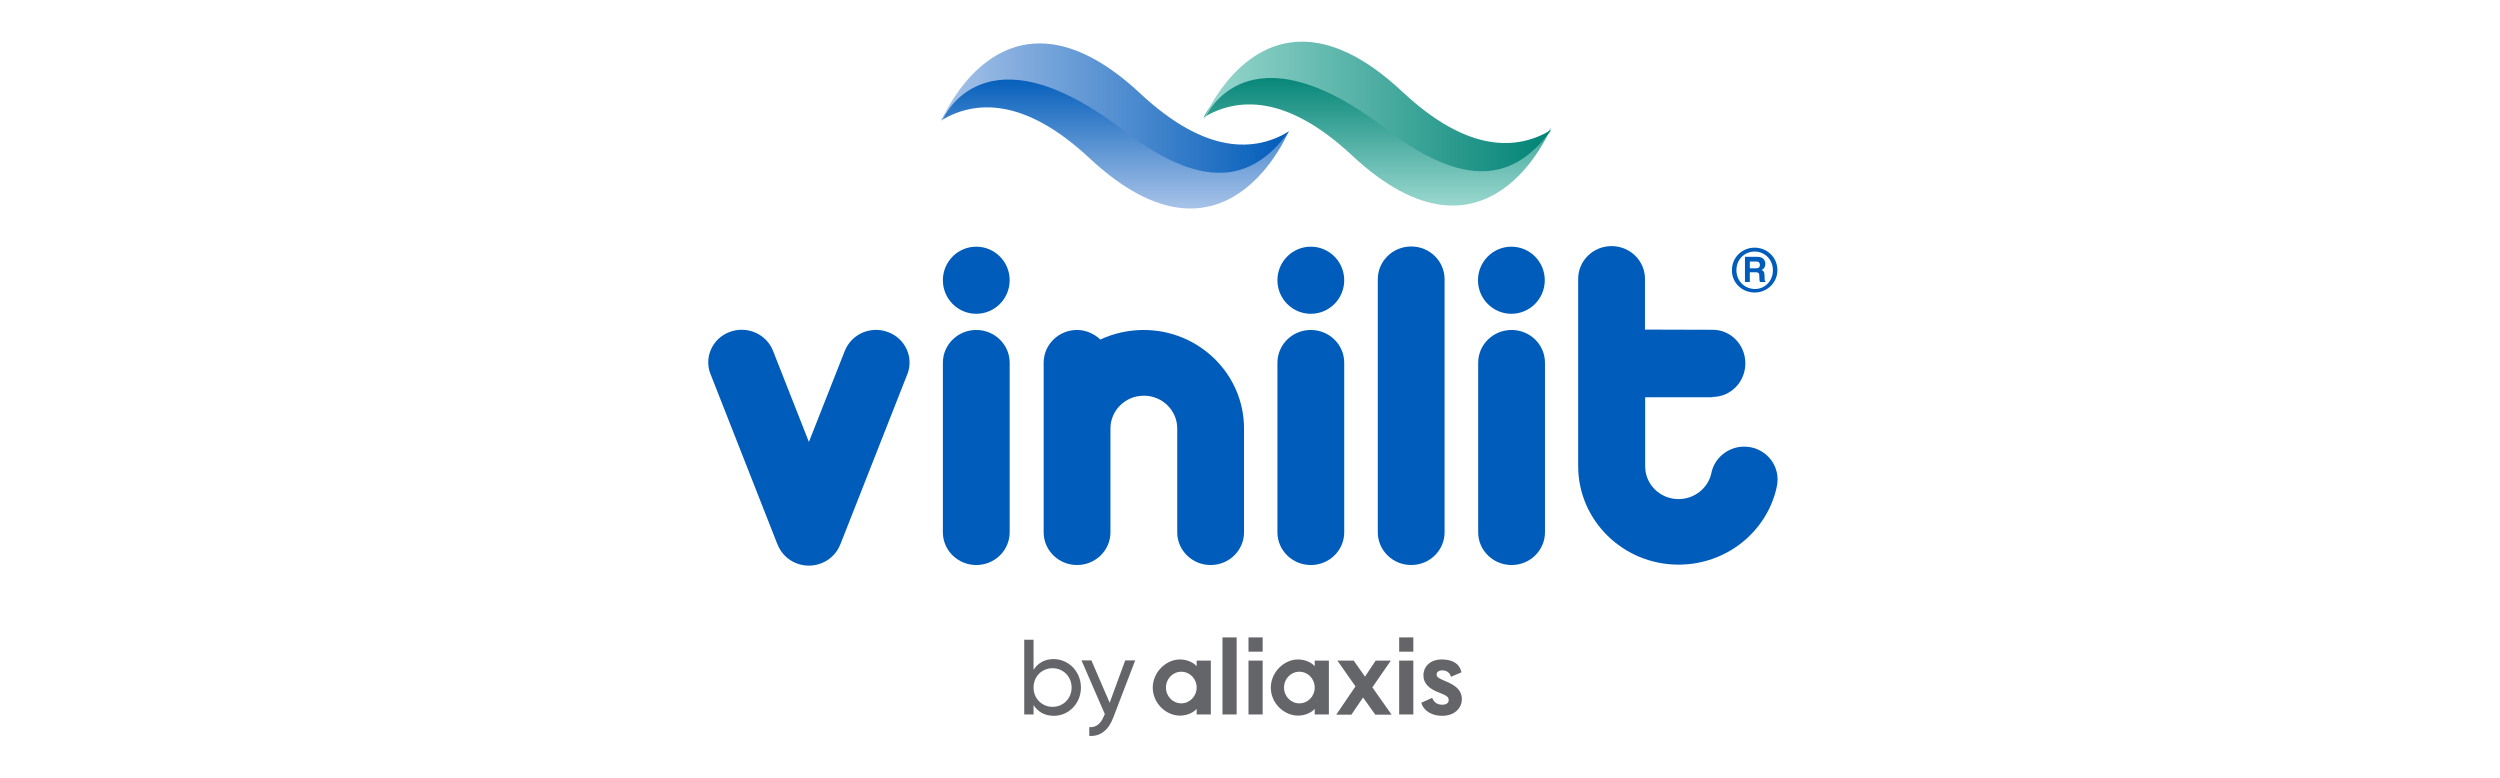<?xml version="1.0" encoding="UTF-8"?> <svg xmlns="http://www.w3.org/2000/svg" width="180" height="56" viewBox="0 0 180 56" fill="none"><g clip-path="url(#clip0)"><path d="M79.225 24.447C80.161 24.011 81.224 23.758 82.342 23.758C86.326 23.758 89.57 26.933 89.57 30.851V38.323C89.57 39.629 88.493 40.682 87.165 40.682C85.851 40.682 84.775 39.643 84.761 38.351V30.851C84.761 29.545 83.684 28.491 82.356 28.491C81.028 28.491 79.952 29.545 79.952 30.851V38.351C79.938 39.643 78.861 40.682 77.547 40.682C76.233 40.682 75.157 39.643 75.143 38.351V30.935V30.893V30.851V26.118C75.143 24.812 76.219 23.758 77.547 23.758C78.176 23.758 78.777 24.025 79.225 24.447Z" fill="#005CBA"></path><path d="M55.991 39.222L56.005 39.25L55.977 39.18L55.991 39.222ZM55.669 25.289L58.241 31.82L60.814 25.289L60.828 25.261C61.303 24.053 62.701 23.435 63.945 23.913C65.189 24.376 65.804 25.739 65.329 26.947L65.315 26.975L60.506 39.194L60.492 39.222L60.478 39.25C60.101 40.163 59.192 40.725 58.241 40.725C57.277 40.725 56.382 40.163 56.005 39.25L55.991 39.222L55.977 39.194L51.168 26.96L51.154 26.932C50.678 25.725 51.294 24.362 52.538 23.899C53.782 23.435 55.166 24.039 55.655 25.247L55.669 25.289Z" fill="#005CBA"></path><path d="M99.188 38.351V38.281V38.351ZM104.01 20.387V38.281V38.323C104.01 39.629 102.934 40.682 101.606 40.682C100.292 40.682 99.216 39.643 99.201 38.351V20.107C99.201 18.8 100.278 17.747 101.606 17.747C102.934 17.747 104.01 18.8 104.01 20.107V20.387Z" fill="#005CBA"></path><path d="M91.975 38.351V38.281V38.351ZM96.784 26.16V38.323C96.784 39.629 95.707 40.682 94.379 40.682C93.065 40.682 91.989 39.643 91.975 38.351V26.118C91.975 24.812 93.051 23.758 94.379 23.758C95.707 23.758 96.784 24.812 96.784 26.118V26.16Z" fill="#005CBA"></path><path d="M91.975 20.177C91.975 18.843 93.051 17.761 94.379 17.761C95.707 17.761 96.784 18.843 96.784 20.177C96.784 21.511 95.707 22.593 94.379 22.593C93.051 22.593 91.975 21.511 91.975 20.177Z" fill="#005CBA"></path><path d="M67.887 38.351V38.281V38.351ZM72.696 26.16V38.323C72.696 39.629 71.619 40.682 70.291 40.682C68.977 40.682 67.901 39.643 67.887 38.351V26.118C67.887 24.812 68.963 23.758 70.291 23.758C71.619 23.758 72.696 24.812 72.696 26.118V26.16Z" fill="#005CBA"></path><path d="M67.887 20.177C67.887 18.843 68.963 17.761 70.291 17.761C71.619 17.761 72.696 18.843 72.696 20.177C72.696 21.511 71.619 22.593 70.291 22.593C68.963 22.593 67.887 21.511 67.887 20.177Z" fill="#005CBA"></path><path d="M106.415 38.351V38.281V38.351ZM111.238 26.16V38.323C111.238 39.629 110.162 40.682 108.834 40.682C107.519 40.682 106.443 39.643 106.429 38.351V26.118C106.429 24.812 107.505 23.758 108.834 23.758C110.162 23.758 111.238 24.812 111.238 26.118V26.16Z" fill="#005CBA"></path><path d="M106.415 20.177C106.415 18.843 107.491 17.761 108.82 17.761C110.148 17.761 111.224 18.843 111.224 20.177C111.224 21.511 110.148 22.593 108.82 22.593C107.491 22.593 106.415 21.511 106.415 20.177Z" fill="#005CBA"></path><path d="M123.303 28.604H118.452V33.576C118.452 34.882 119.528 35.935 120.856 35.935C121.989 35.935 122.953 35.163 123.205 34.123C123.401 33.014 124.393 32.157 125.582 32.157C126.91 32.157 127.986 33.211 127.986 34.517C127.986 34.713 127.958 34.924 127.916 35.107C127.203 38.281 124.309 40.654 120.856 40.654C116.872 40.654 113.629 37.48 113.629 33.562V20.078C113.629 18.772 114.705 17.719 116.033 17.719C117.361 17.719 118.438 18.772 118.438 20.078V23.73L123.289 23.744H123.317C124.617 23.744 125.665 24.826 125.665 26.16C125.665 27.494 124.617 28.576 123.317 28.576H123.303V28.604Z" fill="#005CBA"></path><path d="M125.623 20.303H125.987V19.601H126.378C126.658 19.601 126.672 19.699 126.672 19.938C126.672 20.121 126.685 20.219 126.713 20.303H127.133C127.049 20.219 127.049 20.163 127.049 19.896C127.049 19.559 126.965 19.503 126.825 19.432C127.007 19.376 127.105 19.208 127.105 18.997C127.105 18.843 127.021 18.491 126.546 18.491H125.637V20.303H125.623ZM125.987 19.306V18.828H126.448C126.672 18.828 126.713 18.969 126.713 19.067C126.713 19.25 126.616 19.32 126.42 19.32H125.987V19.306ZM125.022 19.447C125.022 18.688 125.595 18.112 126.336 18.112C127.063 18.112 127.65 18.688 127.65 19.46C127.65 20.233 127.077 20.809 126.35 20.809C125.595 20.795 125.022 20.219 125.022 19.447ZM126.336 21.062C127.217 21.062 127.972 20.373 127.972 19.447C127.972 18.52 127.217 17.831 126.336 17.831C125.441 17.831 124.7 18.52 124.7 19.447C124.686 20.373 125.441 21.062 126.336 21.062Z" fill="#005CBA"></path><path d="M67.817 8.576L67.775 8.66C70.18 7.228 73.717 6.975 78.456 11.399C88.27 20.556 92.799 9.419 92.799 9.419L92.757 9.461L92.673 9.573C92.673 9.573 89.276 15.767 79.728 8.281C77.016 6.202 74.751 5.388 72.906 5.388C70.487 5.388 68.81 6.792 67.817 8.576Z" fill="url(#paint0_linear)"></path><path d="M67.775 8.716L67.817 8.674L67.901 8.562C67.901 8.562 70.823 1.652 80.916 9.405C87.179 14.222 90.492 12.565 92.743 9.559L92.785 9.475C90.38 10.921 86.844 11.16 82.105 6.736C79.253 4.067 76.834 3.126 74.863 3.126C70.054 3.112 67.775 8.716 67.775 8.716Z" fill="url(#paint1_linear)"></path><path d="M86.704 8.365L86.662 8.449C89.067 7.017 92.603 6.764 97.343 11.188C107.156 20.346 111.672 9.208 111.672 9.208L111.63 9.25L111.546 9.362C111.546 9.362 108.149 15.556 98.601 8.07C95.889 5.992 93.624 5.177 91.793 5.177C89.374 5.177 87.697 6.582 86.704 8.365Z" fill="url(#paint2_linear)"></path><path d="M86.662 8.604L86.704 8.562L86.788 8.449C86.788 8.449 89.71 1.539 99.803 9.292C106.066 14.11 109.379 12.452 111.63 9.447L111.672 9.362C109.267 10.809 105.73 11.048 100.991 6.624C98.139 3.941 95.721 3 93.75 3C88.927 3 86.662 8.604 86.662 8.604Z" fill="url(#paint3_linear)"></path><path d="M77.827 49.503C77.827 50.655 76.947 51.539 75.87 51.539C75.213 51.539 74.724 51.244 74.416 50.767V51.441H73.745V46.062H74.416V48.225C74.724 47.747 75.213 47.452 75.87 47.452C76.947 47.466 77.827 48.351 77.827 49.503ZM77.156 49.503C77.156 48.716 76.555 48.112 75.786 48.112C75.003 48.112 74.416 48.716 74.416 49.503C74.416 50.289 75.017 50.893 75.786 50.893C76.555 50.893 77.156 50.289 77.156 49.503ZM81.728 47.565L80.148 51.68C79.826 52.551 79.225 53.042 78.428 52.986V52.354C78.946 52.396 79.267 52.073 79.477 51.568L79.547 51.413L77.869 47.551H78.582L79.896 50.598L81.014 47.551H81.728V47.565ZM97.594 49.419L96.294 47.565H97.469L98.279 48.716L99.048 47.565H100.139L98.811 49.489L100.195 51.455H99.02L98.14 50.219L97.301 51.455H96.21L97.594 49.419ZM103.116 50.247C103.242 50.556 103.466 50.739 103.843 50.739C104.109 50.739 104.305 50.627 104.305 50.416C104.305 50.177 104.165 50.079 103.62 49.868C102.935 49.615 102.487 49.236 102.487 48.632C102.487 48 102.963 47.48 103.815 47.48C104.654 47.48 105.116 47.846 105.227 48.407L104.472 48.73C104.389 48.435 104.165 48.267 103.843 48.267C103.578 48.267 103.438 48.393 103.438 48.562C103.438 48.773 103.634 48.857 104.095 49.053C104.78 49.334 105.255 49.685 105.255 50.346C105.255 50.907 104.808 51.539 103.829 51.539C103.102 51.539 102.501 51.188 102.334 50.598L103.116 50.247ZM89.892 51.441H90.912V47.565H89.892V51.441ZM89.892 46.919H90.912V45.893H89.892V46.919ZM100.74 51.441H101.76V47.565H100.74V51.441ZM100.74 46.919H101.76V45.893H100.74V46.919ZM88.018 45.893H89.039V51.441H88.018V45.893ZM86.159 47.565V47.972C85.991 47.747 85.516 47.48 84.957 47.48C84.006 47.48 83.07 48.309 83 49.405C83 49.433 83 49.475 83 49.503C83 49.531 83 49.573 83 49.601C83.056 50.711 84.006 51.525 84.957 51.525C85.516 51.525 85.991 51.258 86.159 51.034V51.441H87.18V47.565H86.159V47.565ZM85.055 50.641C84.44 50.641 83.95 50.135 83.95 49.503C83.95 48.871 84.44 48.365 85.055 48.365C85.67 48.365 86.159 48.871 86.159 49.503C86.159 50.135 85.656 50.641 85.055 50.641ZM94.659 47.565V47.972C94.491 47.747 94.016 47.48 93.457 47.48C92.506 47.48 91.569 48.309 91.499 49.405C91.499 49.433 91.499 49.475 91.499 49.503C91.499 49.531 91.499 49.573 91.499 49.601C91.555 50.711 92.506 51.525 93.457 51.525C94.016 51.525 94.491 51.258 94.659 51.034V51.441H95.679V47.565H94.659V47.565ZM93.554 50.641C92.939 50.641 92.45 50.135 92.45 49.503C92.45 48.871 92.939 48.365 93.554 48.365C94.169 48.365 94.659 48.871 94.659 49.503C94.659 50.135 94.169 50.641 93.554 50.641Z" fill="#636569"></path></g><defs><linearGradient id="paint0_linear" x1="80.284" y1="15.016" x2="80.284" y2="5.39" gradientUnits="userSpaceOnUse"><stop stop-color="#A8C3E8"></stop><stop offset="1" stop-color="#005CBA"></stop></linearGradient><linearGradient id="paint1_linear" x1="67.773" y1="7.784" x2="92.795" y2="7.784" gradientUnits="userSpaceOnUse"><stop stop-color="#A8C3E8"></stop><stop offset="1" stop-color="#005CBA"></stop></linearGradient><linearGradient id="paint2_linear" x1="99.168" y1="14.805" x2="99.168" y2="5.18" gradientUnits="userSpaceOnUse"><stop stop-color="#97D6CD"></stop><stop offset="0.016" stop-color="#97D6CD"></stop><stop offset="1" stop-color="#008375"></stop></linearGradient><linearGradient id="paint3_linear" x1="86.657" y1="7.665" x2="111.679" y2="7.665" gradientUnits="userSpaceOnUse"><stop stop-color="#97D6CD"></stop><stop offset="0.017" stop-color="#97D6CD"></stop><stop offset="1" stop-color="#008375"></stop></linearGradient><clipPath id="clip0"><rect width="77" height="50" fill="white" transform="translate(51 3)"></rect></clipPath></defs></svg> 